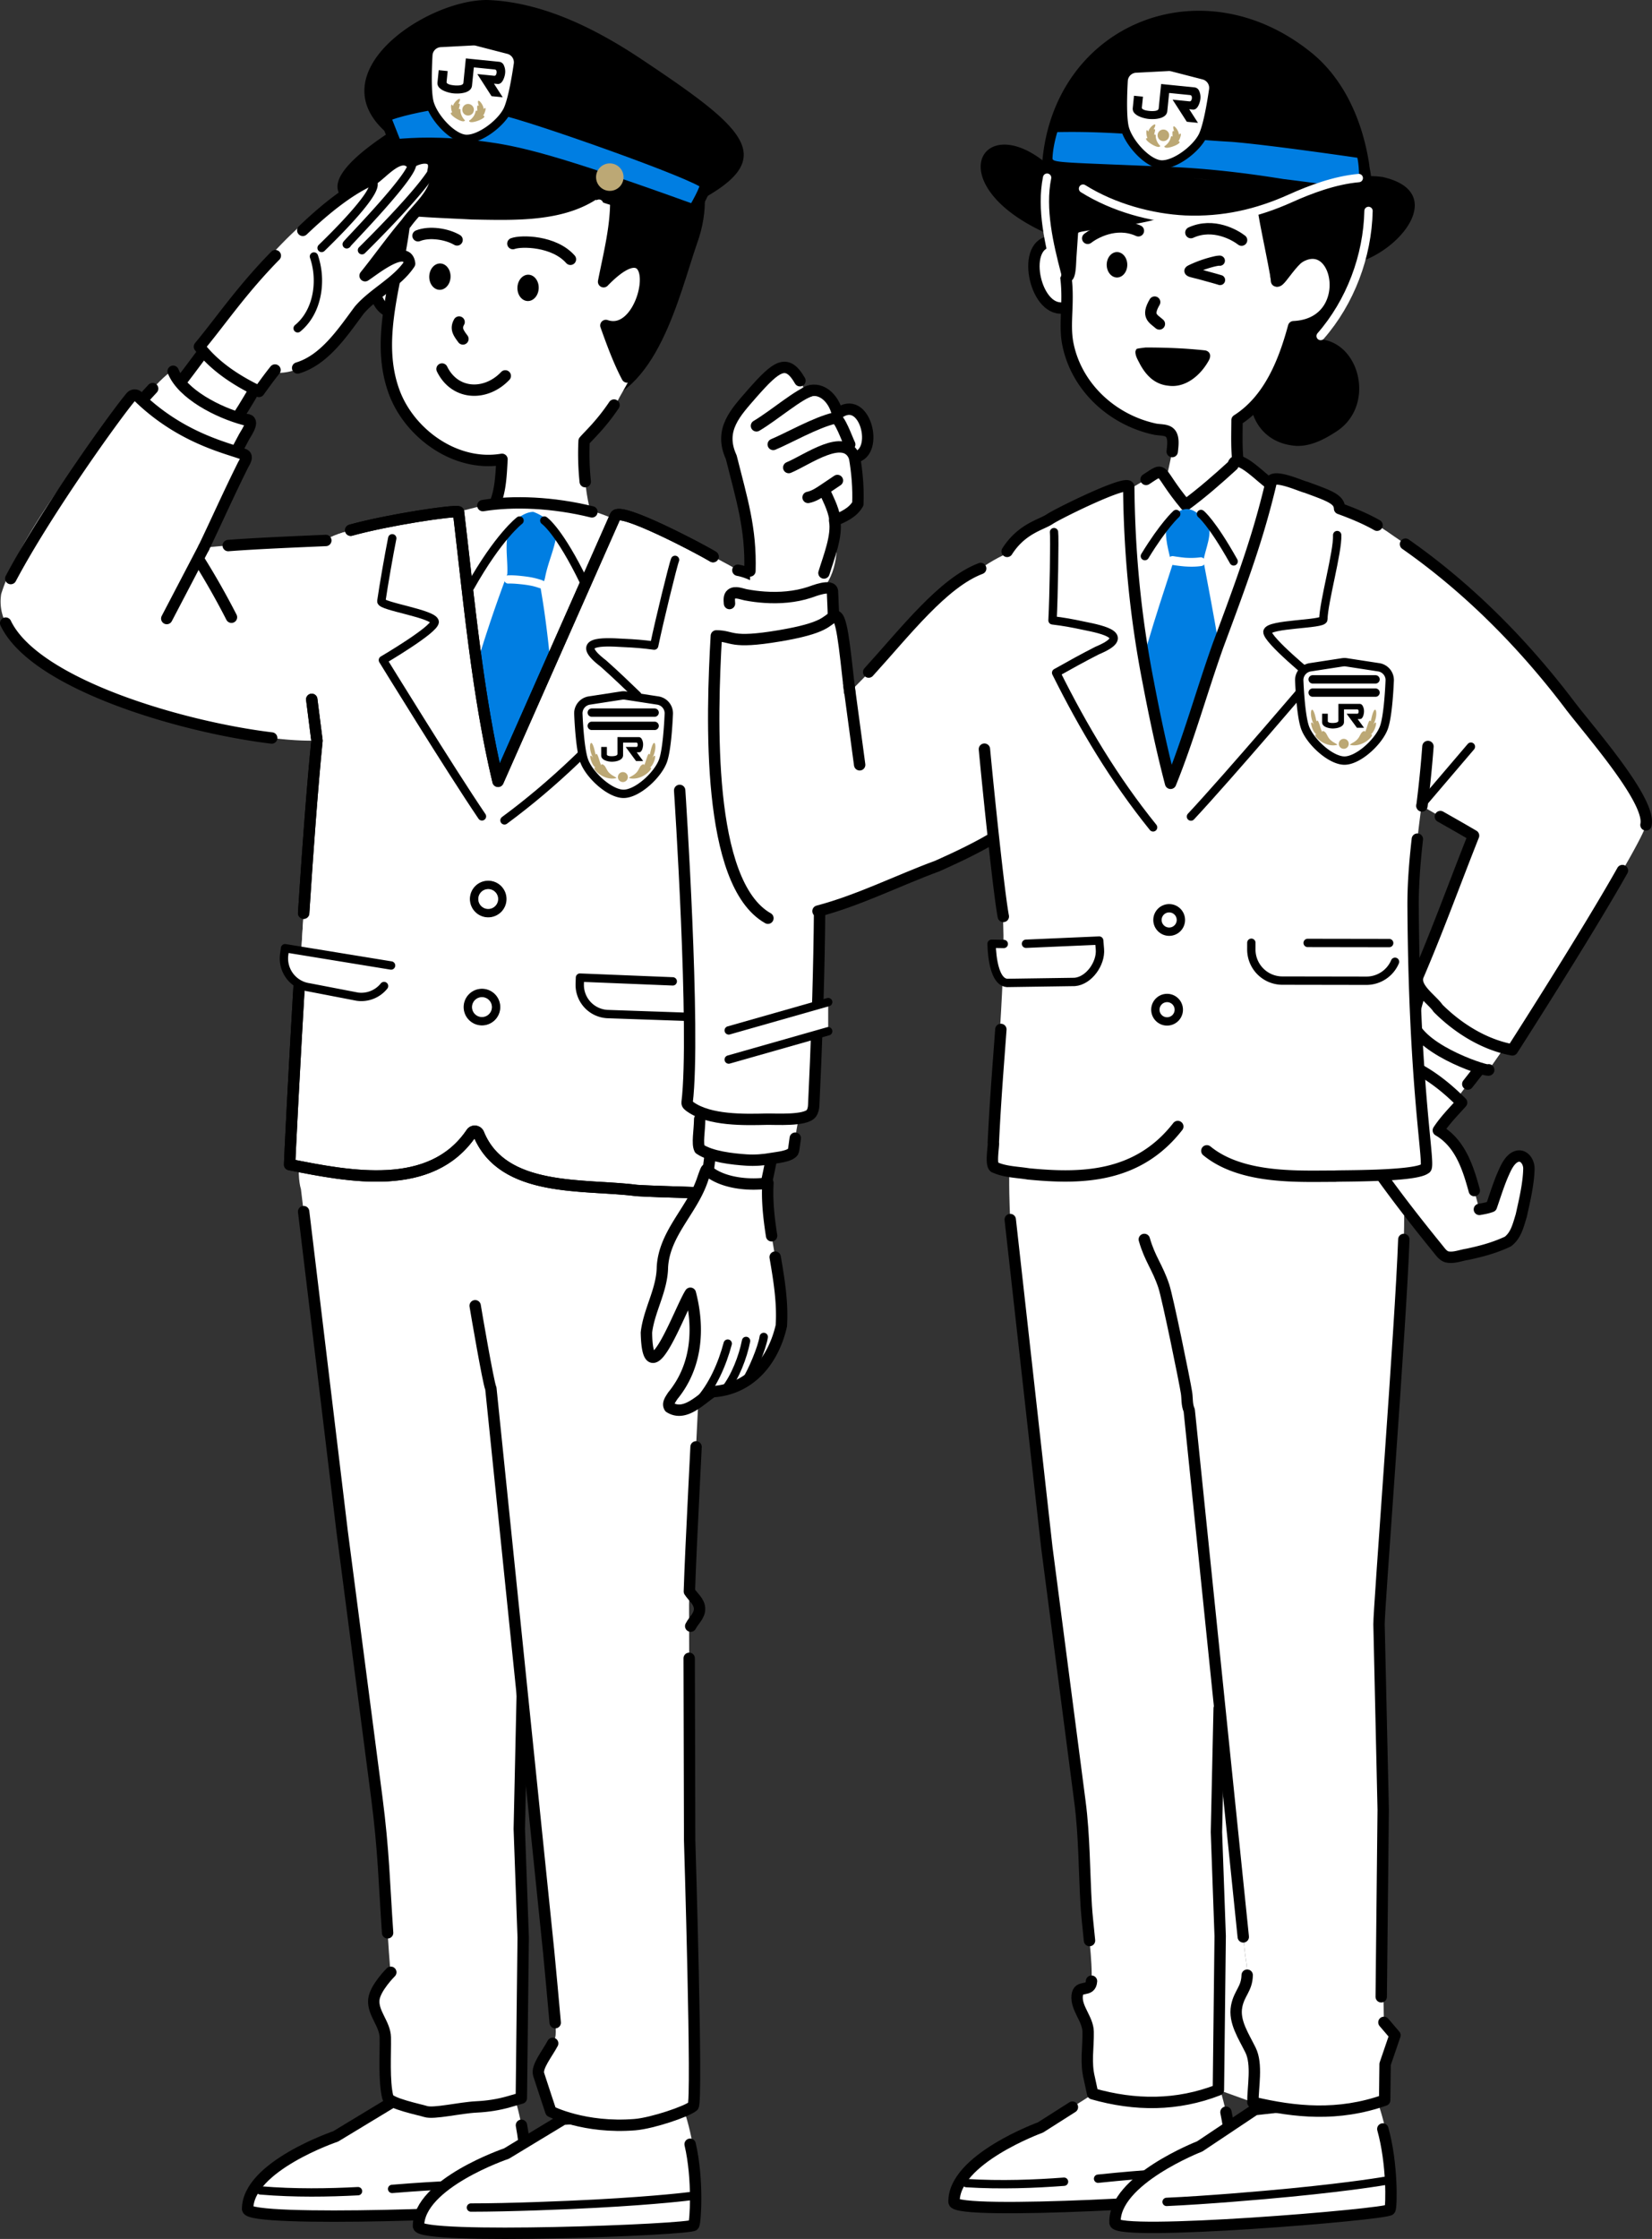 <svg xmlns="http://www.w3.org/2000/svg" id="_レイヤー_2" data-name="レイヤー 2" viewBox="0 0 217.847 295.047"><rect x="0" y="0" width="217.847" height="295.047" fill="#333333" stroke="none"/><defs><style>.cls-1{fill:#505050}.cls-1,.cls-2,.cls-3,.cls-4,.cls-5,.cls-6,.cls-7{stroke-width:0}.cls-2{fill:#000}.cls-10,.cls-11,.cls-12,.cls-13,.cls-3{fill:none}.cls-4{fill:#007ee2}.cls-10,.cls-11,.cls-12,.cls-13,.cls-15,.cls-16{stroke-linecap:round;stroke-linejoin:round}.cls-10,.cls-11,.cls-13,.cls-15,.cls-16{stroke:#000}.cls-10,.cls-16{stroke-width:1.5px}.cls-12,.cls-13,.cls-15{stroke-width:1.1px}.cls-12{stroke:#fff}.cls-15,.cls-16,.cls-7{fill:#fff}.cls-5{fill:gray}.cls-6{fill:#bca875}</style></defs><g id="illusut"><path d="M30.461 55.956c-2.589-.87-4.473-1.738-6.944-2.936-1.568-.671-1.843-.33-.369-1.813 4.728-5.984 8.747-12.34 14.202-17.715 3.382-3.313 9.432-9.436 10.702-8.13 1.195-.816 3.754-4.166 5.165-2.881 1.235-.816 3.347-1.015 2.802 1.055 2.077 2.047-7.203 10.442-8.515 13.116 1.05-.672 5.252-4.133 5.58-1.514-1.54 2.344-4.522 3.71-6.323 5.834-2.616 3.527-6.145 7.724-11.178 7.196-1.366 1.74-4.293 7.459-5.122 7.788Z" class="cls-16"/><path d="M19.303 57.178c3.14 2.278 6.49 4.244 9.861 6.157 1.025-1.867 2.043-3.975 3.03-5.777.414-.714 1.62-2.426.03-2.27-3.487-.934-8.194-3.354-9.393-6.363-.768-.265-6.161 6.209-6.161 6.209.853.711 1.734 1.39 2.633 2.044Z" class="cls-7"/><path d="M20.13 51.207c-1.666 1.772-3.46 3.927-3.46 3.927.853.711 1.734 1.39 2.633 2.044 3.14 2.278 6.49 4.244 9.861 6.157 1.025-1.867 2.043-3.975 3.03-5.777.414-.714 1.62-2.426.03-2.27-3.487-.934-8.194-3.354-9.393-6.363" class="cls-16"/><path d="M21.991 51.207Zm0 0Zm-.455.055ZM23.148 50.092l-.024-.033.024.033Zm-.713.81a.724.724 0 0 1-.055-.016l.03.013a.87.87 0 0 1 .025.003Zm.129.018h.003a.575.575 0 0 1-.003 0Z" class="cls-5"/><path d="M42.822 97.507C33.536 98.59-1.882 90.51.162 78.255l-.004.028c2.908-9.351 14.563-23.001 17.125-26.003a.63.63 0 0 1 .923-.033c5.698 5.56 11.866 6.812 13.953 7.63.61.238.132.95-.092 1.367-1.869 3.73-3.45 7.307-5.199 10.94 7.864-.868 16.042-.687 23.887-1.585.642.616-.098 1.507-.408 2.11-3.873 7.74-6.253 16.203-7.525 24.798Z" class="cls-7"/><path d="m21.991 81.512 4.877-9.328" class="cls-16"/><path d="m51.731 277.011-7.47 4.521s-11.609 3.929-11.609 9.57c0 1.855 35.97.484 36.295-.137.355-.679 1.165-7.698-1.241-15.052l-15.975 1.098Z" class="cls-7"/><path d="m67.706 275.913-15.975 1.098-7.47 4.521s-11.609 3.929-11.609 9.57c0 1.855 35.97.484 36.295-.137.287-.549.871-5.239-.186-10.9" class="cls-10"/><path d="M68.475 287.15s-4.059.537-12.444.986c-1.115.06-2.586.183-4.323.316M47.21 288.75c-3.833.202-8.313.284-12.874-.1" class="cls-15"/><path d="m74.262 279.27-7.47 4.522s-11.609 3.928-11.609 9.57c0 1.854 35.97.483 36.295-.138.355-.679 1.165-7.698-1.241-15.052l-15.975 1.098Z" class="cls-7"/><path d="m90.237 278.172-15.975 1.098-7.47 4.522s-11.609 3.928-11.609 9.57c0 1.854 35.97.483 36.295-.138.24-.461.6-6.075-.472-10.66" class="cls-10"/><path d="M91.006 289.408s-4.06.538-12.444.987c-4.025.215-11.342.513-16.464.513" class="cls-15"/><path d="m96.586 293.336-.002-.012.002.012Zm-.019.139ZM51.534 259.903s-2.083 2.07-2.235 3.6c-.176 1.778 1.477 3.194 1.51 4.988.04 2.141-.202 5.722.322 7.856l.012.048c.201.805 4.306 1.633 4.972 1.854 1.068.354 4.521-.497 6.729-.602 1.458-.07 2.907-.29 4.31-.698l1.594-.463.244-21.17-.515-14.302.567-25.671.325-65.315-29.683-.044s-.667 4.606 0 6.732l5.436 45.133 4.562 35.008c1.263 9.69 1.134 17.688 2.24 27.397" class="cls-7"/><path d="M51.534 259.903s-2.083 2.07-2.235 3.6c-.176 1.778 1.477 3.194 1.51 4.988.04 2.141-.202 5.722.322 7.856l.012.048c.201.805 4.306 1.633 4.972 1.854 1.068.354 4.521-.497 6.729-.602 1.458-.07 2.907-.29 4.31-.698l1.594-.463.244-21.17-.515-14.302.567-25.671.325-65.315-29.683-.044s-.134.924-.222 2.136" class="cls-10"/><path d="m40.04 159.663 5.082 42.186 4.562 35.008c.917 7.036.976 11.293 1.43 17.848" class="cls-10"/><path d="m48.387 217.243.005.055-.005-.055ZM56.976 278.249Z" class="cls-5"/><path d="M58.544 159.45c.766 2.697 1.809 3.783 2.69 6.446.525 1.586 2.868 13.008 3.124 14.666.123.791.026 1.61.352 2.36l.018.045c1.58 15.377 3.16 30.755 4.738 46.132l2.054 19.993.833 8.117c.233 2.261 1.17 10.13.876 11.238-.373 1.41-2.578 3.718-2.197 4.917.435 1.368 1.61 4.885 1.61 4.885s4.439 2.27 11.084 1.734c2.288-.185 6.859-1.734 7.676-2.438.601-.519-.46-35.059-.46-35.059l-.076-30.08c-.043-1.934.25-8.216.64-16.069l.055-1.118c.908-18.226 2.257-43.933 1.198-44.174l-35.59-19.67-16.62 20.502" class="cls-7"/><path d="M62.659 172.07c.122.792 1.725 10.103 2.05 10.853l.02.044 4.737 46.132 2.054 19.993.833 8.117c.164 1.596.672 7.234.862 9.339" class="cls-10"/><path d="M72.88 269.274c-.727 1.37-2.16 3.104-1.848 4.09.435 1.368 1.61 4.885 1.61 4.885s4.439 2.27 11.084 1.734c2.288-.185 6.859-1.734 7.676-2.438.601-.519-.46-35.059-.46-35.059s-.039-15.16-.06-23.956M91.836 184.183c.832-16.809 1.826-32.933.923-33.138M91.082 214.291c.4-.784 1.224-1.397 1.165-2.36-.055-.905-.876-1.5-1.34-2.21.093-2.995.321-7.791.599-13.384l.055-1.118.228-4.554" class="cls-10"/><path d="M54.014 40.262c-7.336 5.6-5.906-17.903.365-4.054" class="cls-16"/><path d="M61.28 13.642c-.02.015-.042.03-.06.046l.01-.008.05-.038ZM54.813 42.9c-2.303.148-2.891-9.93-3.47-12.21-1.655-7.862-1.425-18.344 9.24-17.902 12.826-9.782 37.103 1.948 30.79 19.186-2.354 6.843-5.265 20.04-13.96 20.775-7.956-.556-17.39-3.528-22.6-9.849Z" style="stroke-width:1.1px;stroke:#000;stroke-linecap:round;stroke-linejoin:round;fill:#000"/><path d="M81.681 52.373c-1.068 2.304-4.026 4.996-4.657 5.742-.187 3.448.23 9.054 1.803 11.694-.028.277-.33.525-.59.34-4.944-.109-8.343-1.336-13.329-1.856-.24-.127-.595-.348-.376-.663 1.475-1.888 1.527-4.741 1.666-7.099-6.108 1.03-12.138-3.378-14.179-8.773-2.798-7.396.708-15.479 1.385-23.09.281-3.156.593-7.034 2.936-9.429 5.8-4.317 15.366-5.584 21.403-1.022 5.558 4.677 3.026 12.797 1.853 18.909 8.494-8.771 6.065 7.767.3 5.765.804 2.263 1.852 5.128 3.055 7.242" class="cls-7"/><path d="M78.827 69.81c-.028.276-.33.524-.59.339-4.944-.109-8.343-1.336-13.329-1.856-.24-.127-.595-.348-.376-.663 1.475-1.888 1.527-4.741 1.666-7.099a10.87 10.87 0 0 1-2.23.142c-5.293-.205-10.158-4.18-11.949-8.915-2.798-7.396.708-15.479 1.385-23.09.281-3.156.593-7.034 2.936-9.429 5.8-4.317 15.366-5.584 21.403-1.022 5.558 4.677 3.026 12.797 1.853 18.909 8.494-8.771 6.065 7.767.3 5.765.748 2.106 1.708 4.733 2.806 6.791" class="cls-10"/><path d="M80.971 53.38c-1.776 2.632-3.316 3.989-3.947 4.735a35.632 35.632 0 0 0 .15 5.36M60.54 42.438c-.492.88-.094 1.414.505 2.227M66.63 49.535c-2.536 2.682-6.63 2.588-8.339-.907" class="cls-10"/><path d="M57.949 38.192c-.775-.026-1.378-.827-1.345-1.784.033-.958.69-1.715 1.465-1.688.775.026 1.378.827 1.345 1.785-.033.957-.69 1.714-1.465 1.687Z" class="cls-2"/><ellipse cx="69.635" cy="37.936" class="cls-2" rx="1.736" ry="1.404" transform="rotate(-88.023 69.635 37.936)"/><path d="M67.632 32.1c1.096-.412 5.432-.379 7.59 2.069M55.123 31.068c1.495-.596 3.787-.254 5.15.55" class="cls-10"/><path d="M52.308 33.846c-.785-1.57-.043-3.826-.112-5.729.458-4.028.438-8.664 3.583-11.545 6.057-3.607 15.21-5.554 21.416-1.201a.062.062 0 0 1-.014-.007c7.464 4.116 6.752 15.93 4.94 12.061-5.755-1.267-10.883-4.836-15.174-8.757.717 1.728 2.42 3.044 2.61 4.737-4.563-.007-9.574-1.306-13.146-4.264-.945 4.8-2.193 9.723-3.802 14.346.031.184-.11.37-.301.359Z" class="cls-2"/><path d="m63.48 31.94-.001-.005-.002-.003.002.007Zm.017.15.002-.015-.002-.015v.03Zm-.018.134.003-.004.002-.017a.58.58 0 0 1-.005.021ZM72.638 68.762Zm-.016-.015-.03-.03.046.045-.016-.015Zm-.738.23.016-.01a.574.574 0 0 1-.016.01Zm-.106.064h.004l.007-.005a.533.533 0 0 1-.01.005Zm.142.53-.03-.028a4.997 4.997 0 0 0-.016-.015c.015.015.03.03.046.043ZM92.06 26.516a.526.526 0 0 1-.355-.154c-12.88-4.401-27.477-12.07-39.982-8.254-.19.059-.314-.139-.392-.318C41.528 9.841 56.046-.029 64.248 0c7.33.256 14.39 3.834 20.37 7.822 13.795 9.197 18.203 12.999 7.443 18.694Z" class="cls-2"/><path d="M78.989 26.837c.65.133 1.303.292 1.957.47 3.03.82 6.364 2.027 9.428 2.881" style="stroke:#fff;stroke-width:1.1px;stroke-dasharray:0 44;stroke-linecap:round;stroke-linejoin:round;fill:none"/><path d="M65.668 16.148c8.572 1.522 15.92 5.865 24.203 8.091 1.11.554 3.647.413 2.774 2.276-.38.947-.319 2.037-.826 2.864a.534.534 0 0 1-.518.356c-4.038-1.003-8.224-2.851-12.312-3.69-4.71 3.266-11.16 2.977-16.705 2.885-9.104-.514-27.507-.352-11.408-11.18 2.35-2.406 6.563-2.216 9.816-2.19l4.976.588Z" class="cls-2"/><path d="M56.829 17.83Zm-5.11.81.007-.002-.006.001Zm-.084.027ZM83.46 24.21Z" class="cls-7"/><path d="M91.46 27.686c-18.534-6.694-23.226-7.727-27.979-8.332-5.472-.696-8.913-.466-11.263-.276l-1.473-3.734c1.288-.645 5.314-1.533 7.165-1.711 2.526-.244 4.836.07 8.117.741 4.053.83 26.158 8.657 26.99 9.836.285.405-1.522 3.488-1.556 3.476Z" style="stroke-width:1.5px;stroke:#000;stroke-linecap:round;stroke-linejoin:round;fill:#007ee2"/><circle cx="80.414" cy="23.342" r="1.812" class="cls-6" transform="rotate(-88.004 80.414 23.342)"/><path d="m62.89 5.492 4.147 1.072a1.7 1.7 0 0 1 1.26 1.89c-.262 1.809-.75 4.63-1.324 5.935-.8 1.82-3.801 4.086-5.632 3.902-1.83-.185-4.32-3.004-4.74-4.947-.302-1.393-.219-4.255-.115-6.08a1.7 1.7 0 0 1 1.613-1.6l4.276-.224c.174-.01.348.008.516.052Z" class="cls-15"/><path d="M61.22 15.96c-.41.252-2.408-1.112-1.579-1.14-.168-.214-.3-1.506.097-.846.12-.653 1.447-1.598.703-.306.412-.142.035.542.084.74.073-.12.219-.02.192.1 0 .457.189.888.488 1.236h-.003c.011.008.02.018.026.03.103.02.096.176-.009.186ZM61.926 16.031c.35.329 2.58-.61 1.774-.803.207-.175.594-1.415.073-.847.013-.665-1.099-1.855-.627-.44-.376-.222-.143.523-.23.708-.048-.132-.21-.063-.209.06-.09.447-.362.832-.724 1.114h.003a.089.089 0 0 0-.032.024c-.104-.002-.13.154-.028.184Z" class="cls-6"/><circle cx="61.727" cy="14.461" r=".764" class="cls-6"/><path d="m57.683 10.936.17-1.69.047.006 1.09.11c.014.001.029.004.045.007l-.004.044c-.046.457-.091.915-.14 1.373-.008.08.016.147.076.195a.8.8 0 0 0 .168.103c.205.09.425.125.645.153.217.028.434.036.652.025.144-.007.288-.023.426-.072.15-.053.24-.142.257-.317.099-1.044.207-2.087.311-3.13.003-.03.009-.043.044-.04 1.458.149 2.915.295 4.372.443a.737.737 0 0 1 .595.447c.181.39.226.8.15 1.222-.036.203-.096.4-.177.59-.08.187-.18.363-.333.5a.587.587 0 0 1-.464.162l-.422-.041c-.014-.002-.028-.002-.052-.002l1.152 1.795-.03-.002-1.417-.142c-.027-.002-.037-.018-.048-.036l-1.813-2.815-.04-.063.043.004 2.166.218a.344.344 0 0 0 .068.002c.085-.008.143-.058.182-.13a.7.7 0 0 0 .08-.435c-.021-.171-.095-.25-.274-.268-.89-.087-1.778-.178-2.667-.267q-.056-.006-.062.05l-.234 2.317a.903.903 0 0 1-.38.678 1.764 1.764 0 0 1-.603.274c-.27.073-.545.11-.823.116-.18.004-.36.003-.54-.008a3.782 3.782 0 0 1-.633-.101 3.796 3.796 0 0 1-.758-.257 1.908 1.908 0 0 1-.54-.36.867.867 0 0 1-.278-.539c-.004-.04-.005-.08-.007-.119ZM49.076 25.412l-.01.038.01-.038Zm.004-.017.005-.024a26.245 26.245 0 0 0-.005.024Zm.01-.041a3.718 3.718 0 0 1-.005.017l.004-.017ZM52.738 22.653l.005-.021-.005.021ZM49.15 33.653l-.043.046-.028.03.071-.076Zm.545.543.004-.004.02-.02-.024.024ZM50.864 36.801ZM49.353 24.327l-.01.041.01-.04Zm.005-.017.006-.025a44.41 44.41 0 0 0-.01.042c0-.006.002-.011.004-.017Zm.01-.043a4.503 4.503 0 0 1-.004.018l.004-.018ZM49.432 32.996l-.046.048-.03.031.076-.08Zm.573.57.004-.003.02-.022-.024.025ZM51.234 36.307l.033-.027-.033.027Z" class="cls-2"/><path d="M42.143 32.704c.341-.342 7.996-7.532 5.15-7.64M46.59 34.171c.262-.263 7.585-7.436 9.429-10.635M46.061 37.936l1.443-1.284M39.251 43.388c1.915-1.569 2.748-4.125 2.665-6.613a9.821 9.821 0 0 0-.516-2.85M44.74 33.075c-.822.701 9.97-10.177 8.435-10.811" class="cls-7"/><path d="M42.143 32.704c.341-.342 7.996-7.532 5.15-7.64M46.59 34.171c.262-.263 7.585-7.436 9.429-10.635M46.061 37.936l1.443-1.284M39.251 43.388c1.915-1.569 2.748-4.125 2.665-6.613a9.821 9.821 0 0 0-.516-2.85M44.74 33.075c-.822.701 9.97-10.177 8.435-10.811" class="cls-10"/><path d="M42.143 32.704c.341-.342 7.996-7.532 5.15-7.64M46.59 34.171c.262-.263 7.585-7.436 9.429-10.635M46.061 37.936l1.443-1.284M39.251 43.388c1.915-1.569 2.748-4.125 2.665-6.613a9.821 9.821 0 0 0-.516-2.85M44.74 33.075c-.822.701 9.97-10.177 8.435-10.811" class="cls-11"/><path d="M57.222 23.297a1.181 1.181 0 0 0-.441-.757c.573-2.18-1.65-1.967-2.948-1.11-1.486-1.35-3.475 1.537-4.875 2.145-10.768 4.68-17.491 15.488-22.978 22.111 2.038 2.624 4.89 4.469 7.854 5.895.69-.952 1.254-1.567 1.995-2.483 5.298.552 8.46-4.508 11.214-8.22 1.895-2.234 5.03-3.67 6.652-6.135-.342-2.763-4.77.893-5.87 1.592 1.843-2.29 3.525-4.687 5.424-6.92 1.365-1.911 3.717-3.674 3.973-6.118Z" class="cls-7"/><path d="M39.25 48.492c3.546-1.069 5.923-4.662 8.114-7.614 1.894-2.234 5.03-3.67 6.651-6.135-.341-2.763-4.77.893-5.87 1.592 1.843-2.29 3.525-4.687 5.425-6.92 1.365-1.911 3.716-3.674 3.973-6.118a1.181 1.181 0 0 0-.442-.757c.573-2.18-1.65-1.967-2.947-1.11-1.487-1.35-3.616 1.284-4.875 2.145-2.937 1.217-6.17 3.748-9.35 6.782M36.306 33.69c-4.468 4.56-7.04 8.417-10.006 11.996 2.039 2.624 4.89 4.469 7.854 5.895.69-.952 1.369-1.903 2.11-2.82" class="cls-10"/><path d="m53.65 21.611.006-.022-.006.022Z" class="cls-2"/><path d="M39.251 43.264c1.915-1.569 2.748-4.125 2.665-6.613a9.821 9.821 0 0 0-.516-2.85M42.409 32.675c.341-.342 9.133-8.732 6.287-8.84M47.735 32.972c.262-.263 7.585-7.436 9.43-10.635M45.766 32.166c-.823.701 9.97-10.178 8.434-10.812" class="cls-13"/><path d="M26.306 73.062Zm0 0Zm.001 0-.003-.004.002.004h.001Zm.957.036a.877.877 0 0 0 .004-.004l.003-.004a.522.522 0 0 1-.007.008Zm-.109.102Zm0 0Z" class="cls-2"/><path d="M62.946 160.991v-.001.001Z" class="cls-1"/><path d="M63.673 66.628c6.126-.992 14.364-.482 19.704 3.117-.162 7.411-5.922 14.602-8.822 21.356-3.807 6.349-6.786 14.047-11.362 19.631.112.286-1.973-5.303-2.7-8.096-1.352-10.953-1.546-22.485-3.2-33.597-1.136-1.176 1.301-1.063 1.98-1.31l4.4-1.101Z" class="cls-7"/><path d="M63.673 66.628c4-.648 9.24-.445 14.385.827" class="cls-10"/><path d="M65.503 105.125c-.406 0-4.03-10.18-3.403-14.917l.002-.01v.004a6.023 6.023 0 0 1 .008-.034 181.28 181.28 0 0 1 4.785-14.509c.129-2.232-.656-5.136.88-7.031.778-.535 1.577-1.157 2.553-1.173 1.23.44 2.66 1.454 3.09 2.754-.222 1.972-1.09 3.715-1.5 5.697-.093.43-.153 1.025-.739.994.933 5.05 1.405 10.262 1.863 15.317-1.598 4.558-3.73 9.795-7.54 12.908Z" class="cls-4"/><path d="M71.119 77.489a9.413 9.413 0 0 0-.81-.245c-.688-.158-1.395-.236-2.097-.299-.26-.023-.522-.04-.784-.046a7.425 7.425 0 0 0-.338 0c-.04 0-.082.003-.122.002a.548.548 0 0 1-.29-.965.57.57 0 0 1 .4-.12c.07.002.141-.003.211-.004.16-.002.319.002.478.01.374.018.746.054 1.118.095.368.041.735.088 1.1.153a10.063 10.063 0 0 1 1.529.402c.28.098.416.436.31.706a.549.549 0 0 1-.522.346.62.62 0 0 1-.183-.035Z" class="cls-7"/><path d="m65.677 102.958.28-.585-.28.586v-.001Z" class="cls-2"/><path d="m62.263 150.028-.054-.044.054.044Z" class="cls-1"/><path d="M42.966 71.22c1.539-1.692 16.755-4.101 17.497-3.765 1.378 11.627 2.508 24.204 5.214 35.505L81.16 67.983c.624-1.215 14.347 6.076 16.141 7.16l.384 24.27c-1.792 29.799.31 32.426-.55 53.717-.374 1.095.345 4.046-.907 4.346-3.71-.386-8.423-.36-12.269-.593-6.896-.902-17.681.385-20.867-7.522-.19-.37-.762-.395-.96-.01-5.322 7.8-15.99 5.696-23.941 4.118 0-.729 1.852-38.371 3.608-55.865.333-3.323 1.168-26.383 1.168-26.383Z" class="cls-7"/><path d="M42.966 71.22c1.539-1.692 16.755-4.101 17.497-3.765 1.378 11.627 2.508 24.204 5.214 35.505L81.16 67.983c.624-1.215 14.347 6.076 16.141 7.16l.384 24.27c-1.792 29.799.31 32.426-.55 53.717-.374 1.095.345 4.046-.907 4.346-3.71-.386-8.423-.36-12.269-.593-6.896-.902-17.681.385-20.867-7.522-.19-.37-.762-.395-.96-.01-5.322 7.8-15.99 5.696-23.941 4.118 0-.729 1.852-38.371 3.608-55.865" class="cls-7"/><path d="M30.095 71.893c4.197-.315 9.281-.509 12.871-.672M1.419 76.241c4.726-8.917 13.916-21.68 15.864-23.961a.63.63 0 0 1 .923-.033c5.698 5.56 11.866 6.812 13.953 7.63.61.238.132.95-.092 1.367-1.869 3.73-3.45 7.307-5.199 10.94M35.829 97.253C24.024 95.83 4.596 90.177.75 82.115M46.245 69.871c4.963-1.376 13.662-2.668 14.218-2.416 1.378 11.627 2.508 24.204 5.214 35.505L81.16 67.983c.624-1.215 11.07 4.285 12.865 5.368m3.11 79.779c-.374 1.095.345 4.046-.907 4.346-3.71-.386-8.423-.36-12.269-.593-6.896-.902-17.681.385-20.867-7.522-.19-.37-.762-.395-.96-.01-5.322 7.8-15.99 5.696-23.941 4.118 0-.42.617-13.15 1.477-27.2m.374-5.934c.545-8.412 1.156-16.75 1.757-22.731l-.69-5.441" class="cls-10"/><path d="M46.245 69.871c4.963-1.376 13.662-2.668 14.218-2.416 1.378 11.627 2.508 24.204 5.214 35.505L81.16 67.983c.624-1.215 11.07 4.285 12.865 5.368m3.11 79.779c-.374 1.095.345 4.046-.907 4.346-3.71-.386-8.423-.36-12.269-.593-6.896-.902-17.681.385-20.867-7.522-.19-.37-.762-.395-.96-.01-5.322 7.8-15.99 5.696-23.941 4.118 0-.42.617-13.15 1.477-27.2m.374-5.934c.545-8.412 1.156-16.75 1.757-22.731l-.69-5.441" class="cls-10"/><path d="M66.525 108.108c6.543-4.825 12.207-10.38 17.529-16.47-1.51-1.459-2.858-2.748-4.486-4.2-3.971-3.026-.202-2.882 2.542-2.719 1.61.073 2.677.155 4.156.357.618-3.03 2.511-10.763 2.752-11.298M63.556 107.582c-4.224-6.221-13.064-20.594-13.064-20.594s6.724-3.943 6.834-5.017c.014-1.084-7.153-2.062-7.041-2.749.32-2.205 1.011-6.14 1.44-8.288" class="cls-15"/><circle cx="64.38" cy="118.472" r="1.863" class="cls-7" transform="rotate(-5.041 64.38 118.472)"/><path d="M63.492 134.575a1.865 1.865 0 0 1-1.798-1.926 1.865 1.865 0 0 1 1.926-1.798c1.027.036 1.833.9 1.798 1.926a1.865 1.865 0 0 1-1.926 1.798Z" class="cls-7"/><circle cx="64.38" cy="118.472" r="1.863" class="cls-15" transform="rotate(-5.041 64.38 118.472)"/><path d="M63.492 134.575a1.865 1.865 0 0 1-1.798-1.926 1.865 1.865 0 0 1 1.926-1.798c1.027.036 1.833.9 1.798 1.926a1.865 1.865 0 0 1-1.926 1.798Z" class="cls-15"/><circle cx="64.38" cy="118.472" r="1.863" class="cls-11" transform="rotate(-5.041 64.38 118.472)"/><path d="M63.492 134.575a1.865 1.865 0 0 1-1.798-1.926 1.865 1.865 0 0 1 1.926-1.798c1.027.036 1.833.9 1.798 1.926a1.865 1.865 0 0 1-1.926 1.798Z" class="cls-11"/><path d="m90.558 133.993-10.394-.359a3.849 3.849 0 0 1-3.713-3.98l.028-.827 12.236.497M50.644 129.938a3.847 3.847 0 0 1-3.528 1.4l-6.356-1.225a3.849 3.849 0 0 1-3.284-4.34l.114-.82 13.98 2.28" class="cls-15"/><path d="M93.49 151.42Z" class="cls-5"/><path d="M71.778 68.597s1.96 1.3 5.308 8.234M68.51 68.597s-2.743 2.063-6.524 8.788" class="cls-13"/><path d="M89.568 184.722c.399.055.843-.198 1.044-.285.709-.305 1.305-.819 1.912-1.283.376-.288.73-.56 1.076-.778l.096-.06.112-.007c4.15-.256 7.28-3.269 8.374-8.061.186-2.906-.341-5.97-.85-8.932-.502-2.91-.527-5.541-.394-8.556-.157-.079 1.58-6.447.937-7.38-1.948-.3-7.393-.636-7.604-.636-.298 0-.97 6.802-1.15 7.247 0 0-1.717 3.092-2.552 4.41-1.315 2.075-2.557 4.035-2.697 6.479-.02 1.677-.555 3.23-1.072 4.732-.425 1.236-.827 2.404-.972 3.655.054 2.374.425 2.65.441 2.66.628-.097 2.268-3.64 3.056-5.343.528-1.142.984-2.128 1.306-2.628l.543-.845.253.972c.645 2.489.853 5.12.364 7.655a13.364 13.364 0 0 1-1.119 3.365c-.299.609-.7 1.157-1.086 1.711-.228.327-1.234 1.741-.018 1.908Z" class="cls-16"/><path d="M93.147 182.634c1.266-1.657 2.274-3.53 2.817-5.577M96.219 181.73c1.246-1.11 1.871-3.514 2.163-5.023M100.713 176.178c-.166 1.07-.367 1.94-.843 3.01" class="cls-16"/><path d="M102.22 165.661c.52 3.028 1.012 6.043.813 9.053-1.048 4.596-4.123 8.377-9.067 8.681-1.584 1-3.637 3.346-5.665 2.064-.328-.515.145-1.081.408-1.516 3.167-3.837 3.55-8.815 2.328-13.52-1.369 2.127-5.612 14.078-5.796 5.19.344-2.978 2.07-5.582 2.11-8.64.248-4.348 3.74-7.302 5.175-11.217a.244.244 0 0 1-.008.02c.057-.115.575-1.748.665-1.66 1.527 1.497 4.76 2.224 8.081 1.788-.133 2.327.126 4.641.485 6.945" class="cls-16"/><path d="M92.083 184.73c1.871-2.005 3.16-4.959 3.881-7.673M95.599 183.155c1.325-1.63 2.374-4.336 2.783-6.448M98.382 181.965c.796-1.261 2.1-4.29 2.331-5.787" class="cls-15"/><path d="M105.319 147.48c-.41 1.657-.624 4.12-.715 4.262-.421.658-2.1.785-2.786.908-1.118.2-2.26.291-3.394.216-1.81-.12-4.66-.426-6.157-1.446-.365-.7-.017-2.41 0-3.94" class="cls-7"/><path d="M104.87 149.984c-.132.933-.217 1.681-.266 1.758-.421.658-2.1.785-2.786.908-1.118.2-2.26.291-3.394.216-1.81-.12-4.66-.426-6.157-1.446-.365-.7-.017-2.41 0-3.94" class="cls-16"/><path d="M97.3 75.142c1.057.35 2.936.241 5.354 2.884 3.453 3.773 4.801 9.906 5.046 15.159.918 19.662.517 35.889-.266 52.448-.018.38-.092.776-.32 1.087-.755 1.02-4.796.738-5.892.765-2.968.073-7.512.177-10.048-1.62-.2-.142-.469-.316-.438-.568 1.135-9.349-.979-41.139-.979-41.139C87.824 86.757 97.3 75.142 97.3 75.142Z" class="cls-7"/><path d="M107.57 93.185c-.245-5.253-1.402-11.57-5.046-15.16-1.425-1.403-3.522-2.574-5.224-2.883M89.627 104.158s2.114 31.79.979 41.14c-.03.25.239.425.438.566 2.536 1.798 7.08 1.694 10.048 1.621 1.096-.027 5.137.256 5.892-.765.228-.31.301-.707.32-1.087.716-15.152 1.113-30.026.472-47.508" class="cls-16"/><path d="m96.096 139.626 13.116-3.73v-3.84l-13.116 3.73v3.84z" class="cls-7"/><path d="m109.212 132.056-13.116 3.73M96.096 139.626l13.116-3.73M82.49 91.66l4.253.653c.863.133 1.489.89 1.45 1.763-.08 1.835-.284 4.704-.726 6.067-.616 1.9-3.389 4.468-5.237 4.468-1.85 0-4.622-2.568-5.238-4.468-.442-1.363-.647-4.232-.727-6.067a1.709 1.709 0 0 1 1.451-1.763l4.253-.654c.173-.026.348-.026.52 0ZM86.324 95.652h-8.288M78.036 93.907h8.288" class="cls-15"/><path d="M81.303 102.526c-.962.284-2.143-.233-2.773-.975-.142-.167-.302-.49.068-.382-.63-.184-1.179-2.471-.32-1.204-.91-1.342-.326-3.601.255-.51.26-.543.515 1.031.765 1.406-.05-.288.34-.101.49.134.132.203.23.427.364.627.143.212.341.376.551.518.188.127.442.228.6.386ZM82.927 102.526c.962.284 2.143-.233 2.774-.975.141-.167.302-.49-.069-.382.63-.184 1.179-2.471.32-1.204.91-1.342.327-3.601-.254-.51-.26-.543-.516 1.031-.766 1.406.05-.288-.34-.101-.49.134-.131.203-.229.427-.364.627a1.984 1.984 0 0 1-.55.518c-.188.127-.442.228-.6.386Z" class="cls-6"/><circle cx="82.137" cy="102.401" r=".658" class="cls-6"/><path d="M79.279 99.592V98.43l.03.001h.692l.028.002v.974c0 .055.018.098.06.127a.49.49 0 0 0 .111.058c.135.048.275.057.416.06.137.004.274-.005.41-.027a.886.886 0 0 0 .263-.078c.092-.046.142-.113.142-.234-.004-.716-.002-1.433-.003-2.15 0-.02.003-.03.026-.03.924.002 1.85.001 2.774.002.043 0 .088.01.13.022.121.039.21.127.272.242.138.253.192.528.171.82-.01.141-.035.28-.074.414a.97.97 0 0 1-.177.363.36.36 0 0 1-.281.141l-.268.001-.033.002.838 1.142-.02.001h-.899c-.017 0-.024-.01-.032-.02l-1.317-1.791-.03-.04H83.91c.015 0 .03 0 .043-.004.053-.011.086-.049.106-.1a.515.515 0 0 0 .024-.302c-.025-.115-.076-.164-.19-.163-.564.002-1.128 0-1.692 0q-.036 0-.036.039v1.592c0 .04 0 .08-.006.119a.632.632 0 0 1-.19.368c-.106.104-.23.173-.362.228a2.023 2.023 0 0 1-.51.135 3.942 3.942 0 0 1-.338.032 2.208 2.208 0 0 1-.405-.026 2.243 2.243 0 0 1-.492-.123 1.177 1.177 0 0 1-.363-.207.599.599 0 0 1-.208-.348l-.012-.08Z" class="cls-2"/><path d="M26.205 73.729a102.165 102.165 0 0 1 4.318 7.609" class="cls-10"/><path d="m144.572 275.668-7.369 4.686s-11.519 4.184-11.394 9.824c.041 1.854 35.972-.312 36.283-.94.34-.686.995-7.721-1.573-15.02l-15.947 1.45Z" class="cls-7"/><path d="m141.417 277.675-4.214 2.679s-11.519 4.184-11.394 9.824c.041 1.854 35.972-.312 36.283-.94.275-.555.755-5.257-.427-10.893M160.519 274.217l-15.947 1.451" class="cls-10"/><path d="M161.536 285.434s-4.046.628-12.42 1.261c-1.113.084-2.581.241-4.314.412M140.311 287.503c-3.827.288-8.304.47-12.873.185" class="cls-15"/><path d="m165.476 278-7.263 4.846s-11.425 4.436-11.176 10.073c.081 1.852 35.956-1.102 36.253-1.737.325-.693.825-7.741-1.903-14.983L165.477 278Z" class="cls-7"/><path d="m181.387 276.2-15.91 1.8-7.264 4.846s-11.425 4.436-11.176 10.073c.081 1.852 35.956-1.102 36.253-1.737.22-.471.332-6.095-.941-10.63" class="cls-10"/><path d="M182.65 287.39s-4.03.717-12.388 1.535c-4.01.392-11.308 1.012-16.425 1.238" class="cls-15"/><path d="m160.67 275.404.233-20.272-.493-13.696.375-16.982.573 5.573 1.966 19.145.798 7.772c.111 1.082.372 2.253.343 3.339-.048 1.848-1.053 2.34-1.39 4.113-.385 2.026.93 3.925 1.837 5.778.91 1.86.3 4.817.304 6.865" class="cls-7"/><path d="m161.495 192.332-1.085 49.104.493 13.696-.233 20.272c-5.444 2.119-10.98 2.104-16.581.51l-.452-2.09c-.503-2.045-.107-4.025-.145-6.076-.032-1.715-1.61-3.07-1.447-4.768.148-1.546 1.782-.325 1.89-1.904.172-2.53-.541-7.387-.693-9.913-.274-4.531-.24-9.204-.828-13.707l-4.369-33.525-4.827-43.22s-.615-9.881.765-16.054h25.598l1.914 47.675Z" class="cls-7"/><path d="M150.899 163.33c.733 2.582 1.732 3.622 2.576 6.172.502 1.519 2.746 12.457 2.991 14.044.117.758.024 1.543.337 2.261l.018.042 4.537 44.178 1.966 19.145.798 7.772c.111 1.082.372 2.253.343 3.339-.048 1.848-1.053 2.34-1.39 4.113-.385 2.026.93 3.925 1.837 5.778.91 1.86.3 4.817.304 6.865 5.57 1.32 11.26 1.875 17.38-.28l.054-4.75 1.301-3.803-1.455-1.702-.253-13.187.158-14.851-.55-24.425c-.042-1.852 2.88-39.597 3.268-50.711.304-8.721-.864-21.52-.864-21.52l-40.32 1.066 6.964 20.454Z" class="cls-7"/><path d="M143.672 255.726c-.168-1.712-.36-3.39-.43-4.563-.274-4.531-.24-9.204-.828-13.707l-4.369-33.525-4.827-43.22M160.77 225.121l-.36 16.315.493 13.696-.233 20.272c-5.444 2.119-10.98 2.104-16.581.51l-.452-2.09c-.503-2.045-.107-4.025-.145-6.076-.032-1.715-1.61-3.07-1.447-4.768.148-1.546 1.782-.325 1.89-1.904M182.14 263.135l.26-24.669-.55-24.425c-.041-1.852 2.882-39.597 3.27-50.711M164.465 260.283c-.048 1.848-1.053 2.34-1.39 4.113-.385 2.026.93 3.925 1.837 5.778.91 1.86.3 4.817.304 6.865 5.57 1.32 11.26 1.875 17.38-.28l.054-4.75 1.301-3.803-1.455-1.702" class="cls-10"/><path d="M150.899 163.33c.733 2.582 1.732 3.622 2.576 6.172.502 1.519 2.746 12.457 2.991 14.044.117.758.024 1.543.337 2.261l.018.042 4.537 44.178 2.59 25.214" class="cls-10"/><path d="M102.533 83.62c-7.6-.369-3.275-2.527-3.64-8.38.167-5.64-1.096-9.51-2.464-14.988-1.682-3.655.623-5.931 2.774-8.42 3.634-4.113 4.894-4.94 7.062-.107 1.794-.983 3.694.635 4.165 2.838 3.663-2.952 5.64 5.236 2.254 5.687.343 1.994.524 4.058.439 6.156-.646 1.125-1.842 1.683-3.062 2.181.586 3.14.476 7.068-1.942 9.452.232.998.27 1.974.462 2.998.108.418.174 1.037-.403 1.099-1.661 1.075-3.714 1.47-5.645 1.485Z" class="cls-7"/><path d="M106.265 51.725c1.794-.983 3.694.635 4.165 2.838 3.663-2.952 5.64 5.236 2.254 5.687.343 1.994.524 4.058.439 6.156-.646 1.125-1.842 1.683-3.062 2.181.376 2.016-.783 4.874-1.407 6.922M98.893 75.24c.167-5.64-1.096-9.51-2.464-14.988-1.682-3.655.623-5.931 2.774-8.42 3.18-3.598 4.542-4.681 6.285-1.66M108.401 77.686c.255 1.093.296 2.161.507 3.282.118.457.19 1.135-.442 1.203-1.818 1.177-4.066 1.61-6.18 1.626-5.826-.284-5.252-1.527-4.52-4.446" class="cls-16"/><path d="m105.413 64.63.024-.004-.024.003Zm.075.02Zm.13.056-.002-.002.002.002Zm.11.084ZM102.008 55.092Zm-.25-.614Zm.11.085h-.001Zm.14.241v-.001.001Zm0 .288Z" class="cls-2"/><path d="M109.77 85.771s-12.52 2.896-13.512 1.182c-.44-.76-.227-5.52-.049-6.874.066-.495-.244-1.399.232-1.778.507-.404 1.332-.026 1.873.078.826.159 1.662.267 2.502.323 1.962.133 4.018-.016 5.929-.64.492-.16 2.98-1.18 3.033-.105.365 7.363-.008 7.814-.008 7.814Z" class="cls-7"/><path d="M109.77 85.771s-12.52 2.896-13.512 1.182c-.44-.76-.227-5.52-.049-6.874.066-.495-.244-1.399.232-1.778.507-.404 1.332-.026 1.873.078.826.159 1.662.267 2.502.323 1.962.133 4.018-.016 5.929-.64.492-.16 2.98-1.18 3.033-.105.365 7.363-.008 7.814-.008 7.814Z" class="cls-7"/><path d="M96.197 79.534c-.038-.456-.086-.97.244-1.233.507-.404 1.332-.026 1.873.078.826.159 1.662.267 2.502.323 1.962.133 4.018-.016 5.929-.64.492-.16 2.98-1.18 3.033-.105.365 7.363-.008 7.814-.008 7.814s-12.52 2.896-13.512 1.182" class="cls-7"/><path d="M96.197 79.534c-.038-.456-.086-.97.244-1.233.507-.404 1.332-.026 1.873.078.826.159 1.662.267 2.502.323 1.962.133 4.018-.016 5.929-.64.492-.16 2.98-1.18 3.033-.105.365 7.363-.008 7.814-.008 7.814s-12.52 2.896-13.512 1.182" class="cls-10"/><path d="M96.569 78.514a2.193 2.193 0 0 1-.008-.01l-.01-.007a.662.662 0 0 1 .018.017Zm.089.12-.004-.01-.007-.008a.675.675 0 0 1 .011.018Zm.056.136v-.003l-.002-.004.002.007Zm-1.092.581c-.006-.045-.011-.092-.019-.138l.019.138Z" class="cls-5"/><path d="M134.736 106.832c.066 2.434-9.83 6.695-11.252 7.343l.074-.034c-4.95 1.81-10.314 4.514-15.69 5.926-1.14.3-2.28.54-3.416.703-1.067.152-2.13.235-3.187.23-8.149-4.603-6.134-28.414-6.804-37.203 1.852.105 1.73 1.1 8.32-.008 6.11-1.029 6.085-1.963 7.248-2.568.967-.502 1.312 3.829 2.018 9.975 6.618-6.577 15.009-16.259 21.48-18.535 0 0 1.143 31.738 1.21 34.171Z" class="cls-7"/><path d="M134.736 106.832c.066 2.434-9.83 6.695-11.252 7.343l.074-.034c-4.95 1.81-10.314 4.514-15.69 5.926M114.55 88.566c4.891-5.37 9.811-11.778 14.772-13.65M101.265 121c-8.149-4.603-7.414-26.52-6.804-37.203 2.253 0 1.73 1.1 8.32-.008 6.11-1.029 6.085-1.963 7.248-2.568.967-.502 1.312 3.829 2.018 9.975" class="cls-16"/><path d="m113.366 99.647-.004-.03c0 .01.002.02.004.03Z" class="cls-2"/><path d="m189.081 148.786-.289.394.422.246c2.883 1.684 3.782 5.051 4.652 8.308.148.554.294 1.1.448 1.63l.112.385.66-.123c.441-.078.857-.153 1.36-.35l.187-.073.067-.19c.131-.373.26-.751.388-1.133.364-1.076.74-2.19 1.218-3.253h.001c.505-1.175 1.058-1.822 1.556-1.822.083 0 .168.017.257.051 1.534 2.32-.481 7.466-1.48 9.689-1.598 1.342-3.835 1.742-6 2.13-.519.093-1.031.185-1.528.288-2.363-1.481-4.123-4.047-5.827-6.531-.941-1.371-1.914-2.79-2.973-3.998-.192-.324-.479-.697-.782-1.092-.74-.965-1.503-1.962-1.392-3.004.819-1.89 1.892-3.701 2.929-5.454 1.167-1.969 2.372-4.005 3.245-6.19.298-.855 1.491-2.55 1.987-2.55.073 0 .174.158.25.393l.055.173.162.082c2.626 1.354 4.41 2.077 5.59 2.555.7.284 1.362.552 1.461.687-.04.036-.33.387-.455.537-.353.426-.99 1.226-1.808 2.28" class="cls-16"/><path d="M194.41 156.893c-.848-3.11-1.887-6.27-4.739-7.935.87-1.322 1.942-2.403 3.07-3.658-2.16-2.173-4.645-4.108-7.51-5.258-1.62 3.496-4.004 6.556-5.494 10.116-.143.418-.046.836.139 1.238.546 1.19 1.41 2.31 2.182 3.36.706.984 1.411 1.943 2.123 2.89 1.757 2.337 3.551 4.6 5.473 6.966.313.387.62.837 1.106 1.003.9.236 1.854-.198 2.75-.326 1.873-.404 3.576-.851 5.344-1.686 1.052-.825 1.33-2.035 1.75-3.409.43-1.943.972-4.184 1.011-6.21-.003-.967-.777-2.029-1.819-1.504-.748.398-1.178 1.339-1.493 2.04l.014-.032.012-.032-.027.061-.001.004c-.663 1.479-1.121 3.009-1.634 4.467a1.85 1.85 0 0 1-.05.023c-.57.202-.992.263-1.532.361" class="cls-16"/><path d="M196.31 140.977c.31.42-8.706-2.351-10.049-6.193 1.107-6.638 5.212-12.67 7.47-19.089l-.003.012c.763-1.815 1.691-3.704 2.566-5.493-4.646-3.506-9.833-6.24-14.825-9.36-.737-10.345-1.63-21.4-1.416-31.858 13.974 9.916 27.046 22.665 34.737 38.2 2.25.204-5 11.683-5.719 13.31-2.95 5.09-6.245 10.885-9.675 16.06" class="cls-7"/><path d="M196.31 140.977c.31.42-8.706-2.351-10.049-6.193 1.107-6.638 5.212-12.67 7.47-19.089l-.003.012c.763-1.815 1.691-3.704 2.566-5.493-4.646-3.506-9.833-6.24-14.825-9.36-.737-10.345-1.63-21.4-1.416-31.858 13.974 9.916 27.046 22.665 34.737 38.2 2.25.204-5 11.683-5.719 13.31-2.95 5.09-6.245 10.885-9.675 16.06" class="cls-7"/><path d="M196.31 140.977c.31.42-8.706-2.351-10.049-6.193 1.107-6.638 5.212-12.67 7.47-19.089l-.003.012c.763-1.815 1.691-3.704 2.566-5.493-4.646-3.506-9.833-6.24-14.825-9.36-.737-10.345-1.63-21.4-1.416-31.858 13.974 9.916 27.046 22.665 34.737 38.2 2.25.204-5 11.683-5.719 13.31-2.95 5.09-6.245 10.885-9.675 16.06" class="cls-10"/><path d="M196.998 106.208a.426.426 0 0 0 .03-.004.648.648 0 0 1 .076-.022.561.561 0 0 0-.106.026Z" class="cls-5"/><path d="M186.422 134.233a1.494 1.494 0 0 1-.005-.007v.001a.51.51 0 0 1 .004.006ZM96.33 112.716l-.072-.15.105.218-.032-.068Zm0-.002v.002a2.01 2.01 0 0 0 0-.002Zm1.174-.657-.023-.048.02.04a.4.4 0 0 0 .003.008Zm.008.016-.007-.014-.002-.005.01.019Zm.074.155-.039-.082.007.013.032.069Z" class="cls-2"/><path d="m190.585 126.124-.004.005.001-.001-.007.005a.739.739 0 0 0 .01-.01Zm-.132.094a1.525 1.525 0 0 1-.012.009l-.007.001a.596.596 0 0 0 .019-.01Z" class="cls-5"/><path d="M199.44 138.352c-3.679-.67-7.178-2.84-9.826-5.5l.016.01c-.856-1.229-3.26-2.716-2.614-4.302 2.613-6.085 4.867-12.315 7.299-18.441-4.674-2.758-9.604-5.262-13.87-8.545-1.98-10.496-2.52-21.641-.93-32.21a.021.021 0 0 1 .003.015c.048-.442.582-.702.965-.49.911-.243 1.54.736 2.343 1.128 9.456 6.113 17.608 14.167 24.386 23.17l-.018-.017c.083.098.17.195.243.3a.07.07 0 0 1-.021-.02c3.175 4.025 10.307 12.266 9.636 15.255-.67 2.99-17.613 29.647-17.613 29.647Z" class="cls-7"/><path d="m182.08 101.748.006.004.003.003a.52.52 0 0 0-.008-.007ZM166.329 35.425c-46.717-.148-40.386-24.06-28.265-13.82 11.56-1.357 37.789 5.664 41.834 7.12.818 1.07-7.93 6.598-13.57 6.7ZM133.983 18.769ZM171.017 58.763c-8.31-.484-8.149-12.456-.001-13.465 7.44-3.27 11.346 7.71 5.135 11.612-1.533.999-3.251 1.887-5.134 1.853Z" class="cls-2"/><path d="M142.883 38.275c.645 2.329-2.072 2.466-3.106 2.315-3.633-.183-5.17-9.308-.647-8.726.577.137 1.86 1.511 2.758 2.91" class="cls-16"/><path d="m141.45 30.433-.01.012a.338.338 0 0 1 .02-.024h0l-.01.012Zm13.128 29.075c.067-.64.198-1.503-.066-2.118-.371-.867-1.424-.668-2.252-.849-5.73-1.252-10.382-5.685-11.456-11.29-.533-2.782.28-5.628-.34-9.373.025.039.048.077.07.115.178-1.707.33-3.355.748-4.968-.254-1.297 1.568-1.21 2.408-1.462 6.162-1.246 12.674-2.783 17.761-6.549l.028-.02c1.18-.651 2.347-2.092 3.578-2.878a.6.6 0 0 1 .864.194c1.256 5.665 1.843 10.925 2.416 16.718 7.31-10.76 11.932 5.584 2.249 6.023-1.255 4.62-3.208 9.61-7.46 12.313-.015 3.825-.415 8.94 3.123 11.382.555.064.68.875.184 1.113-3.39 3.353-6.862 7.237-10.457 10.09a.603.603 0 0 1-.324-.12c-1.692-1.36-3.05-3.573-4.733-5.127-.45-.67-4.136-3.722-1.837-3.823 2.233-1.06 3.801-2.975 4.62-5.284" class="cls-16"/><path d="M143.434 31.407c.847-.659 3.714-2.345 6.684-.994" class="cls-10"/><path d="M145.943 34.893c0-.923.607-1.675 1.355-1.675.747 0 1.355.752 1.355 1.675 0 .924-.608 1.675-1.355 1.675-.748 0-1.355-.751-1.355-1.675ZM154.075 50.829c-1.758-.177-2.881-1.276-3.726-2.799-.28-.576-.626-1.06-.625-1.674.01-.121.095-.31.176-.382h.002c.063-.016.128-.033.192-.046.067-.015.135-.026.203-.036l.122-.016c.099-.012.197-.026.295-.039.12-.013.239-.03.358-.045 2.657.003 5.2.098 7.818.38.26.035.504.172.62.413.142.277.052.612-.085.875-1.06 1.959-3.063 3.69-5.35 3.369ZM160.636 37.52c-.443-.138-.89-.261-1.337-.383-.446-.123-.892-.248-1.34-.368-.348-.09-.7-.168-1.045-.268-.276-.08-.563-.24-.675-.519a.717.717 0 0 1-.005-.548c.067-.154.131-.21.25-.324.018-.017.04-.03.062-.043.071-.041.143-.084.216-.121a16.118 16.118 0 0 1 3.321-1.16 3.56 3.56 0 0 1 .544-.092c.161-.012.342-.027.492.048a.697.697 0 0 1 .36.36.668.668 0 0 1-.72.914c-.11.01-.218.03-.326.051-.21.041-.42.096-.627.152-.389.108-.771.233-1.15.371.255.07.508.142.762.211.578.158 1.157.312 1.728.49.16.05.298.21.36.36a.668.668 0 0 1-.361.87l-.164.044a.662.662 0 0 1-.345-.045Z" class="cls-2"/><path d="M169.62 45.474c.295-.944.503-1.396.779-2.346.572-.435 1.985-.582 2.582-.803 2.623-.973 2.83-2.135 3.214-3.673.516-2.066-.065-3.51-1.09-4.361-2.698-2.238-4.821 2.238-5.969 3.214-.668.568-1.388.254-1.55-.69-1.086-6.01-1.888-8.574-2.445-14.645-5.953 5.804-14.798 7.918-22.942 8.077-.07.924-.185 2.723-.265 3.892-.054.96-.024 4.023-1.602 2.42-3.152-4.063-3.2-9.865-1.897-14.642 1.914-12.957 19.215-18.33 28.913-10.169 5.299-.902 10.413 3.491 12.015 8.383l-.005-.004c3.423 10.413-1.29 23.469-10.973 28.864.461-1.154.86-2.333 1.236-3.517Z" class="cls-2"/><path d="M179.766 24.424a.343.343 0 0 1 0 0Zm-23.489 4.518c-6.615-.323-14.758-1.557-18.865-7.19 1.28-18.31 20.576-26.477 35.132-15.12 4.675 3.568 7.156 9.324 8.02 15.079.01.64.808 2.895-.548 2.694-8.014 1.35-15.426 4.872-23.739 4.537Z" class="cls-2"/><path d="m157.214 23.503-.043-.004c.907.066 1.812.143 2.717.231-.891-.08-1.782-.156-2.674-.227Z" class="cls-1"/><path d="m157.152 18.181.121.006-.116-.006h-.005ZM154.478 22a43.572 43.572 0 0 0-.177-.007l.177.007Zm14.765 1.595c-4.947-.798-9.935-1.39-14.944-1.602h.002-.004.002c-13.834-.596-15.521-.517-15.506-1.115.043-1.624.632-3.469.632-3.469 8.372-.177 15.235.86 22.972 1.283 5.115.413 16.595 2.096 16.595 2.096.338 1.482.212 4.127.212 4.127s-5.284-.745-9.96-1.32Z" class="cls-4"/><path d="M178.457 34.75c-2.7-4.579-9.51-7.28-15.078-6.317 0 0 6.13-1.622 7.169-2.409 3.69-1.629 7.627-3.293 11.77-2.702 8.767 1.976 2.195 10.062-3.86 11.429Z" class="cls-2"/><path d="M142.979 25.107zM142.954 25.081h-.001l-.008-.009.009.009zM142.954 25.082Z" class="cls-3"/><path d="m142.953 25.08.026.027-.026-.027ZM142.977 25.105l.002.002-.025-.025a1.04 1.04 0 0 1 .023.023ZM142.98 25.108zM142.98 25.108l-.001-.001.001.001zM142.953 25.081l-.039-.04.019.02.012.011.008.01ZM142.954 25.082ZM136.67 23.576l-.002-.007-.003-.006a.212.212 0 0 1 .005.013Zm.02.085v-.003l-.002-.012.002.015Z" class="cls-2"/><path d="m154.577 8.864 4.146 1.071a1.7 1.7 0 0 1 1.26 1.89c-.262 1.81-.75 4.63-1.324 5.936-.8 1.82-3.801 4.086-5.632 3.902-1.83-.185-4.32-3.004-4.74-4.947-.303-1.393-.219-4.255-.115-6.08a1.7 1.7 0 0 1 1.612-1.6l4.277-.224c.173-.01.347.008.516.052Z" class="cls-15"/><path d="M152.905 19.332c-.41.252-2.407-1.112-1.578-1.14-.168-.214-.3-1.506.097-.846.12-.654 1.446-1.598.702-.306.412-.142.036.541.085.74.073-.12.218-.02.192.1 0 .457.188.888.487 1.236h-.002c.011.008.02.018.026.03.103.019.096.176-.009.186ZM153.612 19.403c.35.329 2.58-.61 1.773-.803.208-.175.595-1.415.074-.847.013-.665-1.099-1.855-.627-.44-.376-.222-.143.523-.23.708-.048-.132-.211-.063-.21.06-.09.447-.36.832-.723 1.114h.002a.089.089 0 0 0-.031.024c-.105-.002-.13.154-.028.184Z" class="cls-6"/><circle cx="153.413" cy="17.833" r=".764" class="cls-6"/><path d="m149.369 14.308.17-1.69.047.006 1.09.11c.014.001.028.004.045.007l-.004.044c-.046.457-.091.915-.14 1.373-.008.08.015.147.076.194a.8.8 0 0 0 .168.104c.205.09.425.125.645.153.216.028.434.036.652.025.144-.007.288-.023.426-.072.15-.053.24-.142.256-.317.1-1.044.208-2.087.312-3.13.003-.03.009-.043.044-.04 1.457.149 2.915.295 4.372.443a.737.737 0 0 1 .595.447c.18.39.226.8.15 1.222-.036.203-.096.4-.178.59-.08.187-.179.363-.332.5a.587.587 0 0 1-.464.162l-.422-.041c-.014-.002-.029-.002-.052-.002l1.152 1.795-.03-.002-1.417-.142c-.027-.002-.037-.018-.049-.036l-1.813-2.815-.04-.063.044.004 2.166.218a.344.344 0 0 0 .068.002c.085-.008.143-.058.182-.13a.7.7 0 0 0 .08-.436c-.022-.17-.095-.25-.274-.267-.89-.087-1.778-.178-2.667-.267q-.056-.006-.062.05l-.234 2.317a.903.903 0 0 1-.38.678 1.764 1.764 0 0 1-.604.274c-.269.073-.544.11-.822.116-.18.004-.36.003-.54-.008a3.782 3.782 0 0 1-.633-.101 3.796 3.796 0 0 1-.758-.257 1.908 1.908 0 0 1-.541-.36.867.867 0 0 1-.277-.539c-.004-.04-.005-.08-.007-.119Z" class="cls-2"/><path d="M142.818 24.857c4.055 2.535 9.048 3.87 13.459 4.085 5.014.202 9.463-.81 13.907-2.81 2.57-1.157 5.83-2.385 8.996-2.666M138.08 23.412c-.838 4.113.277 8.816 1.319 12.802M180.464 27.795c-.128 5.97-2.397 12-6.315 16.486" class="cls-12"/><path d="m154.604 149.216.01-.009.032-.03-.042.04ZM151.13 63.18c2.715-1.773 1.332-1.257 5.202 3.372 2.152-1.576 4.27-3.431 6.252-5.242.419-2.006 4.19 2.164 5.104 2.562 6.291 5.57-1.012 15.804-2.446 22.459-2.105 5.171-7.003 21.082-11.725 23.02-2.856-.186-4.457-10.578-5.153-13.183l.007.017c-1.084-4.694-1.343-9.792-1.963-14.627-.004-4.211-2.91-13.629 1.084-16.242" class="cls-16"/><path d="m155.096 69.162-.029.025.029-.025Zm-2.202 42.236c-3.175-.245-4.231-13.284-4.069-16.174 1.258-7.111 3.51-13.795 5.797-20.835-.31-.115-.444-.505-.298-.791-.365-1.566-.908-3.473-.284-5.017 2.113-2.243 3.248-1.825 5.196.304.75 1.357-.319 3.498-.54 5.02 1.34 7.112 2.736 14.29 3.457 21.52-.785 5.28-4.393 13.386-9.259 15.973Z" class="cls-4"/><path d="M133.527 72.661c.98-2.12 3.095-3.032 4.909-4.257 1.08-.73 10.404-5.324 10.413-4.224.073 8.545.864 16.939 2.517 25.462.012.052.012.055.034.166l.023.124.02.098-.007-.028c.83 4.354 1.814 9.007 2.927 13.223 2.394-5.897 4.09-12.077 6.242-18.125l.012-.035c3.44-9.227 5.295-14.362 6.953-21.284-.215-1.683 4.154.367 4.648.428 3.14 1.155 4.383 1.572 4.43 2.81 4.324 1.579 8.88 3.726 10.56 8.273 1.385 3.742 1.773 7.567 1.758 11.413-.015 3.888-.44 7.798-.664 11.666-.562 7.225-2.027 14.117-1.956 21.316.164 24.856 2.354 34.154 1.619 34.286-1.352 1.123-11.85.943-11.9 1.026-7.304-.04-16.852-1.323-20.753-6.548-5.307 6.814-12.726 6.928-19.75 6.24l.033.002c-1.284-.216-3.078-.25-4.342-.841-.745-.063-.164-2.955-.263-3.298.695-14.58 2.05-26.528.885-33.333-.975-5.004-2.107-19.865-2.553-23.463.32-7.794 1.408-15.047 4.205-21.097Z" class="cls-7"/><path d="m161.887 71.068.034.04-.034-.04Zm-.006-.007a12.385 12.385 0 0 0-.02-.022c.01.01.019.02.027.031l-.007-.009Zm-.026-.03.007.008a82.467 82.467 0 0 0-.037-.044l.007.009.055.064-.032-.037Zm-4.848-4.085v-.004l-.002-.002.002.006Zm.319 1.272Zm3.642 3.541a1.882 1.882 0 0 1-.04-.047l.04.047Zm.065.077-.06-.07.038.044.022.026Z" class="cls-2"/><path d="M156.131 74.636a20.163 20.163 0 0 0 .155.012l-.155-.012Zm.25-1.131-.073-.006h.005l.069.006Zm-1.447.844Zm1.28.293a19.23 19.23 0 0 1-1.011-.112c-.145-.02-.29-.037-.435-.06-.048-.007-.097-.017-.145-.025a.583.583 0 0 1-.556-.396.562.562 0 0 1-.007-.328l-.01.026c.04-.125.052-.172.139-.271.1-.115.249-.18.4-.19.082-.007.174.011.258.025.131.022.263.043.395.06.344.046.688.096 1.034.125.673.045 1.36.038 2.028-.055a.582.582 0 0 1 .464.967.612.612 0 0 1-.394.189c-.408.056-.822.08-1.235.08-.309 0-.618-.013-.924-.035Z" class="cls-7"/><path d="M143.105 153.614ZM183.083 155.866l-.037.003.037-.003Zm-26.845-7.596Zm.001.024c0-.009 0-.017-.002-.026l-.008-.022a.601.601 0 0 1 .01.048Zm.008.126.003-.005-.002-.02v.025Zm-1.001.36h-.001Zm27.813 5.936h.008a2 2 0 0 1 .014-.002l-.022.002Zm-.055.005.055-.005-.021.002c-.012 0-.023.002-.034.003Z" class="cls-1"/><circle cx="154.177" cy="121.232" r="1.545" class="cls-15"/><circle cx="153.901" cy="133.058" r="1.545" class="cls-15" transform="rotate(-7.018 153.901 133.058)"/><path d="m183.189 124.275-10.75-.017M165.013 124.235l-.002.882a4.1 4.1 0 0 0 4.093 4.106l11.075.018a4.1 4.1 0 0 0 3.781-2.498" class="cls-15"/><path d="M104.01 61.614c2.454-1.02 7.377-4.68 8.674-1.364M101.976 58.563l-.01.004c1.965-.815 5.634-2.913 8.117-3.476.619-.14 1.644 2.852 1.968 3.476M99.756 56.117c2.322-1.369 5.68-4.286 7.253-4.651M106.559 65.55c.77-.153 1.443-.6 2.095-1.038l1.776-1.194M108.654 64.512c.354.86 1.269 2.513 1.429 3.853M152.263 39.81c-1.096 1.864-.197 2.16.622 2.88" class="cls-10"/><path d="M152.058 109.03c-5.108-6.324-9.18-13.133-12.787-20.372 1.83-1.029 3.46-1.935 5.403-2.926 4.608-1.923.925-2.738-1.77-3.275-1.576-.337-2.63-.528-4.11-.707.168-3.088.295-11.048.198-11.627M157.049 107.607c5.128-5.5 16.067-18.348 16.067-18.348s-6.04-4.927-5.983-6.006c.152-1.072 7.384-.94 7.379-1.636.02-2.228 1.916-8.917 1.821-11.106" class="cls-15"/><path d="m177.555 87.28 4.253.653c.863.133 1.49.89 1.451 1.763-.08 1.835-.284 4.704-.726 6.067-.617 1.9-3.39 4.468-5.238 4.468-1.849 0-4.622-2.568-5.238-4.468-.442-1.363-.646-4.232-.727-6.067a1.709 1.709 0 0 1 1.451-1.763l4.253-.654c.173-.026.349-.026.521 0ZM181.389 91.272h-8.288M173.101 89.527h8.288" class="cls-15"/><path d="M176.369 98.146c-.963.284-2.143-.233-2.774-.975-.142-.167-.302-.49.069-.382-.631-.184-1.18-2.471-.32-1.204-.91-1.342-.327-3.601.254-.51.26-.543.515 1.031.766 1.406-.05-.288.34-.101.49.134.13.203.229.427.363.627.143.212.342.376.551.518.188.127.442.228.6.386ZM177.992 98.146c.963.284 2.143-.233 2.774-.975.142-.167.302-.49-.069-.382.631-.184 1.18-2.471.32-1.204.91-1.342.327-3.601-.254-.51-.26-.543-.516 1.031-.766 1.406.05-.288-.34-.101-.49.134-.131.203-.229.427-.363.627a1.984 1.984 0 0 1-.551.518c-.188.127-.442.228-.6.386Z" class="cls-6"/><circle cx="177.203" cy="98.021" r=".658" class="cls-6"/><path d="M174.344 95.212V94.05l.03.001h.692l.029.002v.974c-.001.055.018.098.059.127a.49.49 0 0 0 .112.058c.134.048.275.057.415.06.137.004.274-.005.41-.027a.886.886 0 0 0 .264-.078c.091-.046.141-.113.14-.234-.003-.716-.001-1.433-.001-2.15 0-.02.002-.03.025-.03.925.002 1.85.001 2.774.002.043 0 .088.01.13.022.121.039.21.127.272.242.138.253.192.528.172.82-.01.141-.035.28-.075.414a.97.97 0 0 1-.177.363.36.36 0 0 1-.28.141l-.269.001-.032.002.837 1.142-.02.001h-.899c-.017 0-.024-.01-.032-.02l-1.317-1.791-.03-.04h1.403c.014 0 .029 0 .043-.004.052-.011.086-.049.106-.1a.515.515 0 0 0 .023-.302c-.025-.115-.076-.164-.19-.163-.564.002-1.128 0-1.692 0q-.036 0-.036.039v1.592c0 .04 0 .08-.006.119a.632.632 0 0 1-.19.368c-.106.104-.23.173-.362.228a2.023 2.023 0 0 1-.509.135 3.942 3.942 0 0 1-.34.032 2.208 2.208 0 0 1-.404-.026 2.243 2.243 0 0 1-.492-.123 1.177 1.177 0 0 1-.363-.207.599.599 0 0 1-.208-.348l-.012-.08Z" class="cls-2"/><path d="M157.04 30.653c2.971-1.352 5.839.333 6.685.992" class="cls-10"/><path d="M158.373 67.733s1.41 1.081 4.308 6.247M155.105 67.733s-1.64 1.46-4.134 5.551" class="cls-13"/><path d="M132.306 120.768c-.568-2.915-1.984-16.614-2.492-22.044m25.498 49.727c-5.307 6.814-12.726 6.928-19.75 6.24l.033.002c-1.284-.216-3.078-.25-4.342-.841-.745-.063-.164-2.955-.263-3.298.279-5.851.69-10.67.993-14.896m54.922-25.076c-.34 3.012-.59 6.03-.56 9.105.165 24.856 2.355 34.154 1.62 34.286-1.352 1.123-11.85.943-11.9 1.026-4.497-.025-12.246.489-16.92-3.343m29.157-53.285a152.808 152.808 0 0 1-.793 7.838M132.811 72.66c1.925-3.02 4.5-3.497 5.625-4.257 1.08-.73 10.404-5.324 10.413-4.224.073 8.545.864 16.939 2.517 25.462.012.052.012.055.034.166l.023.124.02.098-.007-.028c.83 4.354 1.814 9.007 2.927 13.223 2.394-5.897 4.09-12.077 6.242-18.125l.012-.035c3.44-9.227 5.295-14.362 6.953-21.284-.215-1.683 4.154.367 4.648.428 3.14 1.155 4.383 1.572 4.43 2.81 1.672.61 3.379 1.306 4.94 2.193" class="cls-10"/><path d="m132.367 124.393-1.605-.026s0 5.032 2.048 5.162l8.918-.13c1.868-.157 3.473-2.437 3.316-4.304l-.096-1.149-9.654.421" class="cls-15"/><path d="m113.362 100.787-1.441-10.706" class="cls-16"/><path d="M213.946 114.721c-4.761 8.45-14.507 23.631-14.507 23.631-3.678-.67-7.177-2.84-9.825-5.5l.016.01c-.856-1.229-3.26-2.716-2.614-4.302 2.613-6.085 4.867-12.315 7.299-18.441-1.443-.851-2.91-1.679-4.375-2.512M185.34 71.709c8.394 5.874 15.702 13.283 21.872 21.478l-.018-.017c.083.098.17.195.243.3a.07.07 0 0 1-.021-.02c3.175 4.025 10.307 12.266 9.636 15.255" class="cls-10"/><path d="m193.967 98.394-6.65 7.792" class="cls-13"/></g></svg>